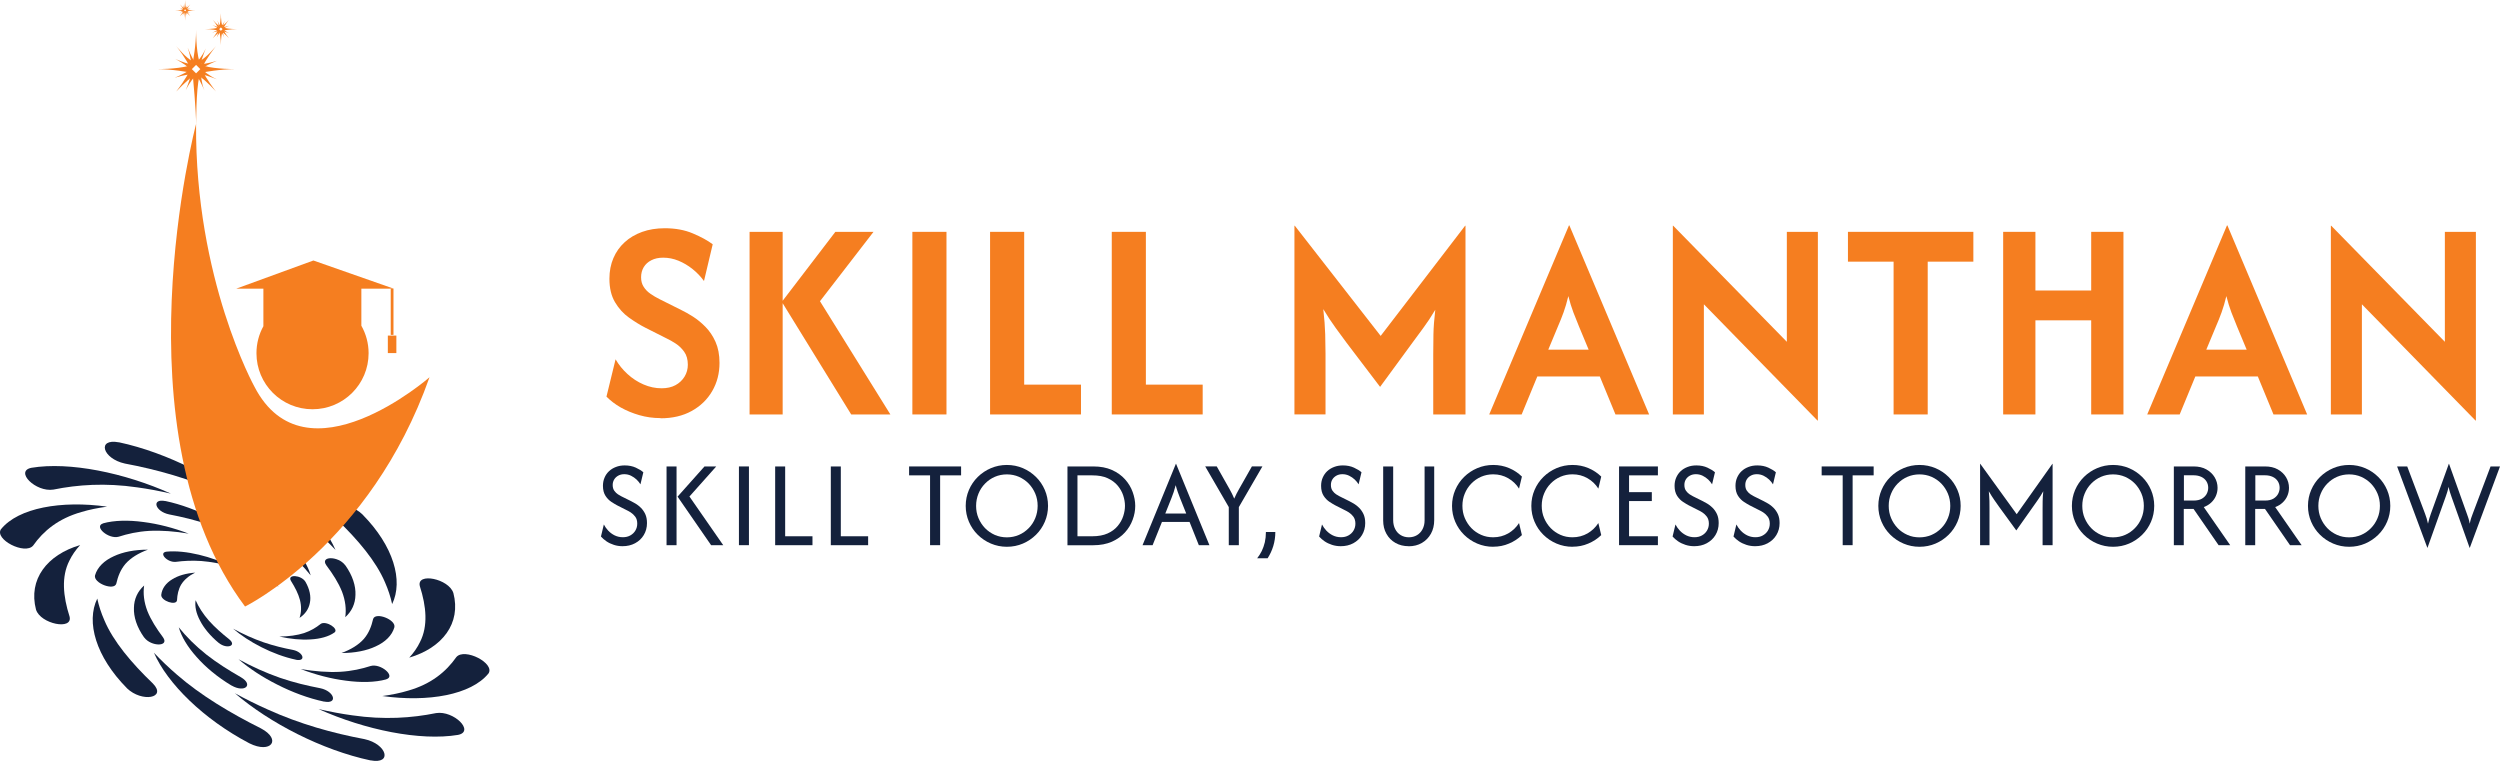 <?xml version="1.0" encoding="UTF-8"?>
<svg xmlns="http://www.w3.org/2000/svg" id="Layer_2" data-name="Layer 2" viewBox="0 0 389.92 118.69" style="background-color:transparent;">
  <defs>
    <style>
      .cls-1 {
        fill: #f57e20;
      }

      .cls-2 {
        fill: #14213c;
      }
    </style>
  </defs>
  <g id="Layer_1-2" data-name="Layer 1">
    <g>
      <path class="cls-1" d="m103.02,65.21c-1.14,0-2.24-.15-3.31-.46-1.07-.31-2.03-.71-2.9-1.2-.87-.5-1.6-1.06-2.22-1.69l1.42-5.82c.49.84,1.1,1.61,1.85,2.29.75.69,1.58,1.23,2.5,1.63.92.4,1.86.6,2.83.6.84,0,1.57-.16,2.17-.49.6-.33,1.07-.77,1.41-1.33.34-.56.51-1.18.51-1.85,0-.82-.19-1.5-.57-2.03-.38-.53-.82-.95-1.33-1.28-.51-.33-.94-.57-1.3-.74l-3.39-1.71c-.87-.44-1.73-.98-2.6-1.6-.87-.62-1.59-1.42-2.17-2.4-.58-.98-.87-2.2-.87-3.66,0-1.18.21-2.25.62-3.21.41-.96,1-1.79,1.76-2.48.76-.7,1.67-1.23,2.72-1.61,1.05-.38,2.24-.57,3.54-.57,1.65,0,3.11.27,4.38.81,1.28.54,2.3,1.1,3.09,1.69l-1.36,5.73c-.51-.7-1.1-1.32-1.79-1.87-.69-.55-1.42-.98-2.2-1.3-.78-.32-1.57-.47-2.37-.47-.72,0-1.33.13-1.85.4-.52.26-.91.62-1.19,1.08-.27.45-.41.98-.41,1.57s.13,1.07.4,1.49c.26.42.62.79,1.06,1.09.44.31.92.59,1.42.84l3.42,1.71c.53.25,1.12.59,1.79,1.01.66.42,1.31.95,1.95,1.6s1.16,1.42,1.57,2.34c.41.92.62,2.01.62,3.28,0,1.62-.38,3.09-1.14,4.4s-1.83,2.34-3.2,3.1c-1.37.76-3,1.14-4.87,1.14Z"/>
      <path class="cls-1" d="m116.91,64.64v-28.48h5.16v28.48h-5.16Zm15.85,0l-10.82-17.56,8.35-10.92h5.95l-8.35,10.82,10.98,17.66h-6.11Z"/>
      <path class="cls-1" d="m142.3,64.64v-28.48h5.32v28.48h-5.32Z"/>
      <path class="cls-1" d="m154.42,64.64v-28.48h5.32v23.83h8.86v4.65h-14.18Z"/>
      <path class="cls-1" d="m173.4,64.64v-28.48h5.32v23.83h8.86v4.65h-14.18Z"/>
      <path class="cls-1" d="m201.89,64.64v-29.43h.06l13.39,17.18,13.17-17.18h.06v29.43h-5.03v-9.43c0-.91.01-1.92.03-3.05.02-1.13.12-2.41.29-3.85-.65,1.1-1.29,2.06-1.9,2.88-.61.82-1.17,1.58-1.68,2.28l-5.03,6.87-5.22-6.87c-.49-.65-1.06-1.43-1.71-2.33-.65-.9-1.3-1.87-1.93-2.93.17,1.5.27,2.81.3,3.92.03,1.12.05,2.14.05,3.07v9.43h-4.84Z"/>
      <path class="cls-1" d="m232.27,64.64l12.44-29.49h.06l12.44,29.49h-5.25l-2.44-5.92h-9.75l-2.44,5.92h-5.06Zm9.21-10.1h6.3l-1.49-3.58c-.32-.76-.61-1.5-.89-2.23s-.54-1.58-.79-2.55c-.23.97-.48,1.81-.74,2.53s-.56,1.47-.9,2.25l-1.49,3.58Z"/>
      <path class="cls-1" d="m283.47,65.59l-17.72-18.13v17.18h-4.84v-29.43h.06l17.72,18.1v-17.15h4.84v29.43h-.06Z"/>
      <path class="cls-1" d="m295.34,64.64v-23.83h-7.12v-4.65h19.56v4.65h-7.12v23.83h-5.32Z"/>
      <path class="cls-1" d="m312.43,64.64v-28.48h5.03v9.15h8.7v-9.15h5.03v28.48h-5.03v-14.68h-8.7v14.68h-5.03Z"/>
      <path class="cls-1" d="m334.9,64.64l12.44-29.49h.06l12.44,29.49h-5.25l-2.44-5.92h-9.75l-2.44,5.92h-5.06Zm9.21-10.1h6.3l-1.49-3.58c-.32-.76-.61-1.5-.89-2.23s-.54-1.58-.79-2.55c-.23.97-.48,1.81-.74,2.53s-.56,1.47-.9,2.25l-1.49,3.58Z"/>
      <path class="cls-1" d="m386.1,65.59l-17.72-18.13v17.18h-4.84v-29.43h.06l17.72,18.1v-17.15h4.84v29.43h-.06Z"/>
    </g>
    <g>
      <path class="cls-2" d="m97.1,85.19c-.48,0-.94-.07-1.36-.21-.43-.14-.81-.32-1.15-.55s-.62-.48-.86-.75l.45-1.88c.17.34.4.66.68.96.28.3.62.55,1,.74.39.19.82.29,1.29.29.44,0,.82-.09,1.16-.28s.6-.44.79-.76c.19-.32.29-.68.29-1.08,0-.44-.1-.8-.31-1.08-.21-.28-.45-.5-.71-.67-.26-.16-.47-.28-.63-.35l-1.5-.76c-.24-.13-.53-.3-.88-.53-.35-.23-.66-.54-.92-.94-.26-.4-.4-.92-.4-1.56,0-.46.08-.89.25-1.28.16-.39.4-.73.7-1.01.3-.28.66-.5,1.08-.66.41-.16.87-.24,1.37-.24.65,0,1.23.12,1.73.35s.89.47,1.17.72l-.45,1.88c-.15-.25-.35-.5-.6-.74-.25-.24-.55-.44-.87-.6s-.68-.24-1.05-.24-.68.08-.95.23c-.27.15-.48.35-.63.6-.15.25-.23.53-.23.85,0,.36.08.66.25.9.17.24.36.42.57.56.21.14.39.24.53.31l1.53.76c.18.09.41.22.69.38s.55.38.83.65c.27.27.5.6.68.98.18.39.27.85.27,1.4,0,.7-.17,1.32-.5,1.87s-.78.97-1.36,1.28c-.57.31-1.23.46-1.96.46Z"/>
      <path class="cls-2" d="m103.96,85.03v-12.28h1.56v12.28h-1.56Zm6.95,0l-5.23-7.57,4.2-4.71h1.83l-4.18,4.69,5.27,7.59h-1.9Z"/>
      <path class="cls-2" d="m115.25,85.03v-12.28h1.56v12.28h-1.56Z"/>
      <path class="cls-2" d="m120.9,85.03v-12.28h1.56v10.89h4.26v1.39h-5.81Z"/>
      <path class="cls-2" d="m129.58,85.03v-12.28h1.56v10.89h4.26v1.39h-5.81Z"/>
      <path class="cls-2" d="m145.06,85.03v-10.89h-3.27v-1.39h8.11v1.39h-3.27v10.89h-1.56Z"/>
      <path class="cls-2" d="m157.04,85.28c-.88,0-1.71-.17-2.49-.5-.78-.33-1.46-.79-2.05-1.37-.59-.58-1.05-1.26-1.38-2.03s-.5-1.6-.5-2.48.17-1.71.5-2.48c.33-.77.79-1.45,1.38-2.03.59-.58,1.27-1.04,2.05-1.37.78-.33,1.61-.5,2.49-.5s1.72.17,2.5.5c.77.33,1.45.79,2.04,1.37.59.58,1.05,1.26,1.38,2.03.33.77.5,1.6.5,2.48s-.17,1.71-.5,2.48-.79,1.45-1.38,2.03c-.59.58-1.27,1.04-2.04,1.37-.77.33-1.61.5-2.5.5Zm0-1.47c.67,0,1.3-.13,1.88-.38s1.09-.61,1.53-1.06c.44-.45.78-.97,1.02-1.56s.37-1.23.37-1.91-.12-1.32-.37-1.91-.59-1.11-1.02-1.56c-.44-.45-.95-.8-1.53-1.06-.58-.25-1.21-.38-1.88-.38s-1.3.13-1.88.38c-.58.25-1.09.61-1.53,1.06-.44.45-.78.97-1.02,1.56s-.37,1.23-.37,1.91.12,1.32.37,1.91.59,1.11,1.02,1.56c.44.45.95.8,1.53,1.06.58.25,1.21.38,1.88.38Z"/>
      <path class="cls-2" d="m166.49,85.03v-12.28h4.03c1.11,0,2.08.18,2.9.55.82.36,1.5.85,2.04,1.45.54.6.94,1.26,1.2,1.99.26.72.4,1.44.4,2.16s-.13,1.44-.4,2.16c-.26.72-.66,1.39-1.2,1.98-.54.6-1.22,1.08-2.04,1.45-.82.36-1.79.55-2.9.55h-4.03Zm1.56-1.39h2.31c.95,0,1.74-.15,2.39-.44.65-.29,1.17-.68,1.57-1.16.4-.48.69-.99.87-1.55.18-.55.27-1.09.27-1.6s-.09-1.04-.27-1.6c-.18-.56-.47-1.07-.87-1.55-.4-.48-.92-.86-1.57-1.16s-1.44-.44-2.39-.44h-2.31v9.5Z"/>
      <path class="cls-2" d="m178.2,85.03l5.2-12.69h.03l5.2,12.69h-1.65l-1.45-3.63h-4.3l-1.46,3.63h-1.57Zm3.55-4.94h3.26l-.97-2.43c-.12-.31-.23-.61-.34-.91-.11-.3-.22-.66-.33-1.08-.11.42-.21.78-.31,1.07s-.21.6-.34.92l-.97,2.43Z"/>
      <path class="cls-2" d="m191.65,85.03v-5.94l-3.68-6.35h1.8l2.02,3.58c.13.23.25.45.36.68.11.22.23.48.35.77.12-.29.24-.55.36-.77s.24-.45.37-.68l2.03-3.58h1.64l-3.68,6.35v5.94h-1.56Z"/>
      <path class="cls-2" d="m196.07,87.08c.27-.34.51-.71.72-1.13.2-.41.36-.87.48-1.36.11-.49.17-1.03.17-1.61h1.47c0,.77-.11,1.5-.32,2.19-.21.69-.51,1.32-.88,1.9h-1.64Z"/>
      <path class="cls-2" d="m209.12,85.19c-.48,0-.94-.07-1.37-.21s-.81-.32-1.15-.55c-.34-.23-.62-.48-.86-.75l.45-1.88c.17.34.4.66.68.96s.62.55,1,.74c.39.19.82.29,1.29.29.44,0,.82-.09,1.16-.28.34-.19.6-.44.79-.76.19-.32.29-.68.29-1.08,0-.44-.11-.8-.31-1.08-.21-.28-.45-.5-.71-.67-.26-.16-.47-.28-.63-.35l-1.5-.76c-.24-.13-.53-.3-.88-.53-.35-.23-.66-.54-.92-.94s-.4-.92-.4-1.56c0-.46.08-.89.25-1.28s.4-.73.7-1.01c.3-.28.66-.5,1.08-.66.41-.16.87-.24,1.37-.24.66,0,1.23.12,1.73.35s.89.47,1.17.72l-.45,1.88c-.15-.25-.35-.5-.6-.74-.25-.24-.55-.44-.87-.6-.33-.16-.68-.24-1.05-.24s-.68.08-.95.23c-.27.15-.48.35-.63.6-.15.25-.22.53-.22.85,0,.36.08.66.25.9.17.24.36.42.57.56.21.14.39.24.53.31l1.53.76c.18.09.41.22.69.38s.55.38.83.65c.27.27.5.6.68.98.18.39.27.85.27,1.4,0,.7-.17,1.32-.5,1.87s-.79.97-1.36,1.28c-.57.31-1.23.46-1.96.46Z"/>
      <path class="cls-2" d="m219.71,85.19c-.77,0-1.46-.17-2.06-.51-.6-.34-1.07-.81-1.41-1.42-.34-.6-.51-1.3-.51-2.09v-8.42h1.56v8.37c0,.54.11,1.01.32,1.41.21.41.5.72.87.94.37.22.79.33,1.26.33s.89-.11,1.26-.33c.37-.22.66-.53.87-.93.21-.4.32-.85.32-1.37v-8.42h1.5v8.37c0,.8-.17,1.51-.51,2.12-.34.61-.81,1.09-1.41,1.44s-1.29.52-2.07.52Z"/>
      <path class="cls-2" d="m232.89,85.28c-.88,0-1.71-.17-2.49-.5-.78-.33-1.46-.79-2.05-1.37-.59-.58-1.05-1.26-1.38-2.03-.33-.77-.5-1.6-.5-2.48s.17-1.71.5-2.48c.33-.77.79-1.45,1.38-2.03.59-.58,1.27-1.04,2.05-1.37.78-.33,1.61-.5,2.49-.5s1.69.16,2.46.48,1.44.77,2.02,1.33l-.45,1.88c-.42-.67-.98-1.21-1.69-1.62s-1.49-.61-2.34-.61c-.67,0-1.3.13-1.88.38-.58.25-1.09.61-1.53,1.06-.44.45-.78.97-1.02,1.56-.25.59-.37,1.23-.37,1.91s.12,1.32.37,1.91c.25.59.59,1.11,1.02,1.56s.95.8,1.53,1.06,1.21.38,1.88.38c.86,0,1.65-.21,2.35-.61.7-.41,1.26-.95,1.68-1.61l.45,1.88c-.58.56-1.25,1-2.02,1.32-.76.33-1.58.49-2.46.49Z"/>
      <path class="cls-2" d="m245.26,85.28c-.88,0-1.71-.17-2.49-.5-.78-.33-1.46-.79-2.05-1.37-.59-.58-1.05-1.26-1.38-2.03-.33-.77-.5-1.6-.5-2.48s.17-1.71.5-2.48c.33-.77.79-1.45,1.38-2.03.59-.58,1.27-1.04,2.05-1.37.78-.33,1.61-.5,2.49-.5s1.69.16,2.46.48,1.44.77,2.02,1.33l-.45,1.88c-.42-.67-.98-1.21-1.69-1.62s-1.49-.61-2.34-.61c-.67,0-1.3.13-1.88.38-.58.25-1.09.61-1.53,1.06-.44.45-.78.97-1.02,1.56-.25.59-.37,1.23-.37,1.91s.12,1.32.37,1.91c.25.59.59,1.11,1.02,1.56s.95.8,1.53,1.06,1.21.38,1.88.38c.86,0,1.65-.21,2.35-.61.7-.41,1.26-.95,1.68-1.61l.45,1.88c-.58.56-1.25,1-2.02,1.32-.76.33-1.58.49-2.46.49Z"/>
      <path class="cls-2" d="m252.52,85.03v-12.28h6.06v1.39h-4.5v2.62h3.55v1.39h-3.55v5.49h4.5v1.39h-6.06Z"/>
      <path class="cls-2" d="m264.25,85.19c-.48,0-.94-.07-1.37-.21s-.81-.32-1.15-.55c-.34-.23-.62-.48-.86-.75l.45-1.88c.17.34.4.66.68.96s.62.55,1,.74c.39.19.82.29,1.29.29.44,0,.82-.09,1.16-.28.34-.19.6-.44.79-.76.19-.32.29-.68.29-1.08,0-.44-.11-.8-.31-1.08-.21-.28-.45-.5-.71-.67-.26-.16-.47-.28-.63-.35l-1.5-.76c-.24-.13-.53-.3-.88-.53-.35-.23-.66-.54-.92-.94s-.4-.92-.4-1.56c0-.46.08-.89.25-1.28s.4-.73.7-1.01c.3-.28.66-.5,1.08-.66.41-.16.87-.24,1.37-.24.66,0,1.23.12,1.73.35s.89.47,1.17.72l-.45,1.88c-.15-.25-.35-.5-.6-.74-.25-.24-.55-.44-.87-.6-.33-.16-.68-.24-1.05-.24s-.68.08-.95.23c-.27.15-.48.35-.63.6-.15.25-.22.53-.22.85,0,.36.08.66.25.9.17.24.36.42.57.56.21.14.39.24.53.31l1.53.76c.18.09.41.22.69.38s.55.38.83.65c.27.27.5.6.68.98.18.39.27.85.27,1.4,0,.7-.17,1.32-.5,1.87s-.79.97-1.36,1.28c-.57.31-1.23.46-1.96.46Z"/>
      <path class="cls-2" d="m273.75,85.19c-.48,0-.94-.07-1.37-.21s-.81-.32-1.15-.55c-.34-.23-.62-.48-.86-.75l.45-1.88c.17.34.4.66.68.96s.62.55,1,.74c.39.19.82.29,1.29.29.44,0,.82-.09,1.16-.28.34-.19.6-.44.79-.76.19-.32.29-.68.29-1.08,0-.44-.11-.8-.31-1.08-.21-.28-.45-.5-.71-.67-.26-.16-.47-.28-.63-.35l-1.5-.76c-.24-.13-.53-.3-.88-.53-.35-.23-.66-.54-.92-.94s-.4-.92-.4-1.56c0-.46.08-.89.25-1.28s.4-.73.7-1.01c.3-.28.66-.5,1.08-.66.41-.16.87-.24,1.37-.24.66,0,1.23.12,1.73.35s.89.47,1.17.72l-.45,1.88c-.15-.25-.35-.5-.6-.74-.25-.24-.55-.44-.87-.6-.33-.16-.68-.24-1.05-.24s-.68.08-.95.23c-.27.15-.48.35-.63.6-.15.25-.22.53-.22.85,0,.36.08.66.25.9.17.24.36.42.57.56.21.14.39.24.53.31l1.53.76c.18.09.41.22.69.38s.55.38.83.65c.27.27.5.6.68.98.18.39.27.85.27,1.4,0,.7-.17,1.32-.5,1.87s-.79.97-1.36,1.28c-.57.31-1.23.46-1.96.46Z"/>
      <path class="cls-2" d="m287.4,85.03v-10.89h-3.28v-1.39h8.11v1.39h-3.28v10.89h-1.56Z"/>
      <path class="cls-2" d="m299.38,85.28c-.88,0-1.71-.17-2.49-.5-.78-.33-1.46-.79-2.05-1.37-.59-.58-1.05-1.26-1.38-2.03-.33-.77-.5-1.6-.5-2.48s.17-1.71.5-2.48c.33-.77.79-1.45,1.38-2.03.59-.58,1.27-1.04,2.05-1.37.78-.33,1.61-.5,2.49-.5s1.72.17,2.5.5,1.45.79,2.04,1.37c.59.58,1.05,1.26,1.38,2.03.33.77.5,1.6.5,2.48s-.17,1.71-.5,2.48c-.33.77-.79,1.45-1.38,2.03-.59.58-1.27,1.04-2.04,1.37s-1.61.5-2.5.5Zm0-1.47c.67,0,1.3-.13,1.88-.38s1.09-.61,1.53-1.06.78-.97,1.02-1.56c.25-.59.37-1.23.37-1.91s-.12-1.32-.37-1.91c-.25-.59-.59-1.11-1.02-1.56-.44-.45-.95-.8-1.53-1.06-.58-.25-1.21-.38-1.88-.38s-1.3.13-1.88.38c-.58.25-1.09.61-1.53,1.06-.44.45-.78.97-1.02,1.56-.25.59-.37,1.23-.37,1.91s.12,1.32.37,1.91c.25.59.59,1.11,1.02,1.56s.95.8,1.53,1.06,1.21.38,1.88.38Z"/>
      <path class="cls-2" d="m308.83,85.03v-12.69h.03l5.68,7.86,5.57-7.86h.03v12.69h-1.56v-5.68c0-.37,0-.78.01-1.22,0-.44.04-.94.1-1.51-.28.5-.56.94-.83,1.32-.27.38-.51.73-.73,1.04l-2.65,3.75-2.73-3.75c-.23-.32-.47-.67-.73-1.04-.26-.38-.54-.82-.83-1.32.05.56.09,1.07.1,1.51s.01.85.01,1.22v5.68h-1.47Z"/>
      <path class="cls-2" d="m329.57,85.28c-.88,0-1.71-.17-2.49-.5-.78-.33-1.46-.79-2.05-1.37-.59-.58-1.05-1.26-1.38-2.03-.33-.77-.5-1.6-.5-2.48s.17-1.71.5-2.48c.33-.77.79-1.45,1.38-2.03.59-.58,1.27-1.04,2.05-1.37.78-.33,1.61-.5,2.49-.5s1.72.17,2.5.5,1.45.79,2.04,1.37c.59.58,1.05,1.26,1.38,2.03.33.77.5,1.6.5,2.48s-.17,1.71-.5,2.48c-.33.77-.79,1.45-1.38,2.03-.59.58-1.27,1.04-2.04,1.37s-1.61.5-2.5.5Zm0-1.47c.67,0,1.3-.13,1.88-.38s1.09-.61,1.53-1.06.78-.97,1.02-1.56c.25-.59.37-1.23.37-1.91s-.12-1.32-.37-1.91c-.25-.59-.59-1.11-1.02-1.56-.44-.45-.95-.8-1.53-1.06-.58-.25-1.21-.38-1.88-.38s-1.3.13-1.88.38c-.58.25-1.09.61-1.53,1.06-.44.45-.78.97-1.02,1.56-.25.59-.37,1.23-.37,1.91s.12,1.32.37,1.91c.25.59.59,1.11,1.02,1.56s.95.8,1.53,1.06,1.21.38,1.88.38Z"/>
      <path class="cls-2" d="m339.05,85.03v-12.28h3.08c.77,0,1.44.15,1.99.46.55.31.99.72,1.29,1.22s.46,1.06.46,1.66c0,.45-.09.87-.26,1.26-.17.4-.42.74-.74,1.04-.32.3-.7.53-1.15.7l4.12,5.94h-1.81l-3.9-5.65h-1.53v5.65h-1.56Zm1.56-6.96h1.53c.53,0,.96-.1,1.29-.29.33-.2.58-.45.74-.75s.24-.62.24-.94c0-.38-.09-.72-.28-1.02-.19-.3-.45-.53-.79-.69-.34-.16-.74-.25-1.19-.25h-1.53v3.93Z"/>
      <path class="cls-2" d="m350.19,85.03v-12.28h3.08c.77,0,1.44.15,1.99.46.55.31.99.72,1.29,1.22s.46,1.06.46,1.66c0,.45-.09.87-.26,1.26-.17.4-.42.74-.74,1.04-.32.3-.7.53-1.15.7l4.12,5.94h-1.81l-3.9-5.65h-1.53v5.65h-1.56Zm1.56-6.96h1.53c.53,0,.96-.1,1.29-.29.33-.2.58-.45.74-.75s.24-.62.24-.94c0-.38-.09-.72-.28-1.02-.19-.3-.45-.53-.79-.69-.34-.16-.74-.25-1.19-.25h-1.53v3.93Z"/>
      <path class="cls-2" d="m366.39,85.28c-.88,0-1.71-.17-2.49-.5-.78-.33-1.46-.79-2.05-1.37-.59-.58-1.05-1.26-1.38-2.03-.33-.77-.5-1.6-.5-2.48s.17-1.71.5-2.48c.33-.77.79-1.45,1.38-2.03.59-.58,1.27-1.04,2.05-1.37.78-.33,1.61-.5,2.49-.5s1.72.17,2.5.5,1.45.79,2.04,1.37c.59.58,1.05,1.26,1.38,2.03.33.77.5,1.6.5,2.48s-.17,1.71-.5,2.48c-.33.77-.79,1.45-1.38,2.03-.59.58-1.27,1.04-2.04,1.37s-1.61.5-2.5.5Zm0-1.47c.67,0,1.3-.13,1.88-.38s1.09-.61,1.53-1.06.78-.97,1.02-1.56c.25-.59.37-1.23.37-1.91s-.12-1.32-.37-1.91c-.25-.59-.59-1.11-1.02-1.56-.44-.45-.95-.8-1.53-1.06-.58-.25-1.21-.38-1.88-.38s-1.3.13-1.88.38c-.58.25-1.09.61-1.53,1.06-.44.45-.78.97-1.02,1.56-.25.59-.37,1.23-.37,1.91s.12,1.32.37,1.91c.25.59.59,1.11,1.02,1.56s.95.8,1.53,1.06,1.21.38,1.88.38Z"/>
      <path class="cls-2" d="m378.59,85.44l-4.72-12.69h1.58l2.78,7.37c.1.25.18.5.25.73.06.23.13.51.21.83.07-.32.14-.59.21-.83.07-.23.15-.48.24-.73l2.8-7.78h.03l2.78,7.78c.08.23.16.46.24.69s.15.52.21.87c.07-.35.15-.63.22-.87.07-.23.16-.46.25-.69l2.78-7.37h1.47l-4.71,12.69h-.03l-2.83-7.97c-.08-.24-.16-.47-.23-.69-.07-.22-.15-.51-.22-.85-.07.35-.15.63-.22.85-.07.22-.15.45-.23.69l-2.84,7.97h-.03Z"/>
    </g>
    <g>
      <g>
        <g>
          <g>
            <g id="_Repetición_radial_" data-name="&amp;lt;Repetición radial&amp;gt;">
              <path class="cls-2" d="m57.79,118.6c-7.55-1.61-15.74-5.83-21.16-10.48,1.7.92,3.41,1.78,5.13,2.54,4.98,2.26,10.13,3.69,15.09,4.62,3.5.76,4.42,3.97.94,3.31h0Z"/>
            </g>
            <g id="_Repetición_radial_-2" data-name="&amp;lt;Repetición radial&amp;gt;">
              <path class="cls-2" d="m38.89,115.93c-7.16-3.76-12.78-9.32-14.88-14.12,1.12,1.18,2.32,2.33,3.6,3.43,3.68,3.2,8.28,5.96,13.08,8.36,3.31,1.75,1.57,4.02-1.8,2.33h0Z"/>
            </g>
            <g id="_Repetición_radial_-3" data-name="&amp;lt;Repetición radial&amp;gt;">
              <path class="cls-2" d="m19.79,107.33c-4.85-4.91-6.39-10.32-4.62-13.97.24,1.12.61,2.25,1.11,3.39,1.39,3.28,4.21,6.64,7.57,9.86,2.23,2.28-1.71,2.99-4.06.73h0Z"/>
            </g>
            <g id="_Repetición_radial_-4" data-name="&amp;lt;Repetición radial&amp;gt;">
              <path class="cls-2" d="m5.62,95.1c-1.24-4.74,1.71-8.56,6.88-10.09-.7.76-1.27,1.58-1.68,2.44-1.27,2.48-.99,5.54.03,8.71.55,2.19-4.53,1.16-5.23-1.07h0Z"/>
            </g>
            <g id="_Repetición_radial_-5" data-name="&amp;lt;Repetición radial&amp;gt;">
              <path class="cls-2" d="m.17,82.52c2.7-3.3,9.35-4.5,16.54-3.5-1.45.2-2.8.47-4.02.84-3.59,1.02-5.92,2.95-7.52,5.23-1.27,1.52-6.13-.98-5-2.58H.17Z"/>
            </g>
            <g id="_Repetición_radial_-6" data-name="&amp;lt;Repetición radial&amp;gt;">
              <path class="cls-2" d="m4.9,72.96c5.92-.98,14.49.77,21.76,4.03-1.82-.42-3.58-.75-5.28-.98-4.95-.72-9.27-.42-13.05.35-2.76.44-6.09-2.86-3.43-3.4h0Z"/>
            </g>
            <g id="_Repetición_radial_-7" data-name="&amp;lt;Repetición radial&amp;gt;">
              <path class="cls-2" d="m18.54,68.98c7.55,1.61,15.74,5.83,21.16,10.48-1.7-.92-3.41-1.78-5.13-2.54-4.98-2.26-10.13-3.69-15.09-4.62-3.5-.76-4.42-3.97-.94-3.31h0Z"/>
            </g>
            <g id="_Repetición_radial_-8" data-name="&amp;lt;Repetición radial&amp;gt;">
              <path class="cls-2" d="m37.45,71.65c7.16,3.76,12.78,9.32,14.88,14.12-1.12-1.18-2.32-2.33-3.6-3.43-3.68-3.2-8.28-5.96-13.08-8.36-3.31-1.75-1.57-4.02,1.8-2.33h0Z"/>
            </g>
            <g id="_Repetición_radial_-9" data-name="&amp;lt;Repetición radial&amp;gt;">
              <path class="cls-2" d="m56.54,80.25c4.85,4.91,6.39,10.32,4.62,13.97-.24-1.12-.61-2.25-1.11-3.39-1.39-3.28-4.21-6.64-7.57-9.86-2.23-2.28,1.71-2.99,4.06-.73h0Z"/>
            </g>
            <g id="_Repetición_radial_-10" data-name="&amp;lt;Repetición radial&amp;gt;">
              <path class="cls-2" d="m70.71,92.48c1.24,4.74-1.71,8.56-6.88,10.09.7-.76,1.27-1.58,1.68-2.44,1.27-2.48.99-5.54-.03-8.71-.55-2.19,4.53-1.16,5.23,1.07h0Z"/>
            </g>
            <g id="_Repetición_radial_-11" data-name="&amp;lt;Repetición radial&amp;gt;">
              <path class="cls-2" d="m76.17,105.06c-2.7,3.3-9.35,4.5-16.54,3.5,1.45-.2,2.8-.47,4.02-.84,3.59-1.02,5.92-2.95,7.52-5.23,1.27-1.52,6.13.98,5,2.58h0Z"/>
            </g>
            <g id="_Repetición_radial_-12" data-name="&amp;lt;Repetición radial&amp;gt;">
              <path class="cls-2" d="m71.44,114.62c-5.92.98-14.49-.77-21.76-4.03,1.82.42,3.59.75,5.28.98,4.95.72,9.27.42,13.05-.35,2.76-.44,6.09,2.86,3.43,3.4h0Z"/>
            </g>
          </g>
          <g>
            <g id="_Repetición_radial_-13" data-name="&amp;lt;Repetición radial&amp;gt;">
              <path class="cls-2" d="m50.54,109.43c-2.44-.52-4.98-1.47-7.29-2.65-2.26-1.13-4.34-2.49-6.05-3.96,2.08,1.14,4.27,2.13,6.48,2.9,2.16.74,4.25,1.23,6.27,1.62,2.22.46,2.81,2.52.59,2.08h0Z"/>
            </g>
            <g id="_Repetición_radial_-14" data-name="&amp;lt;Repetición radial&amp;gt;">
              <path class="cls-2" d="m36.12,106.93c-2.21-1.32-4.09-2.9-5.48-4.49-1.38-1.54-2.34-3.13-2.76-4.6,1.18,1.47,2.62,2.91,4.32,4.26,1.67,1.31,3.51,2.46,5.38,3.53,2.02,1.19.58,2.47-1.46,1.29h0Z"/>
            </g>
            <g id="_Repetición_radial_-15" data-name="&amp;lt;Repetición radial&amp;gt;">
              <path class="cls-2" d="m22.47,99.41c-1.14-1.61-1.64-3.22-1.58-4.61.02-1.37.57-2.57,1.59-3.48-.18,1.24-.03,2.58.51,3.99.55,1.38,1.43,2.75,2.44,4.1,1.04,1.47-1.87,1.48-2.95,0h0Z"/>
            </g>
            <g id="_Repetición_radial_-16" data-name="&amp;lt;Repetición radial&amp;gt;">
              <path class="cls-2" d="m14.82,89.74c.37-1.29,1.44-2.31,2.92-2.98,1.42-.67,3.25-1.03,5.33-1.03-1.46.54-2.67,1.27-3.49,2.2-.79.92-1.19,1.99-1.44,3.09-.33,1.18-3.61-.08-3.32-1.28h0Z"/>
            </g>
            <g id="_Repetición_radial_-17" data-name="&amp;lt;Repetición radial&amp;gt;">
              <path class="cls-2" d="m16.09,81.62c1.73-.48,3.97-.52,6.31-.2,2.27.29,4.69.91,7.03,1.81-2.19-.37-4.29-.53-6.16-.43-1.83.11-3.36.46-4.76.91-1.57.44-3.96-1.61-2.42-2.08h0Z"/>
            </g>
            <g id="_Repetición_radial_-18" data-name="&amp;lt;Repetición radial&amp;gt;">
              <path class="cls-2" d="m25.79,78.14c2.44.52,4.98,1.47,7.29,2.65,2.26,1.13,4.34,2.49,6.05,3.96-2.08-1.14-4.27-2.13-6.48-2.9-2.16-.74-4.25-1.23-6.27-1.62-2.22-.46-2.81-2.52-.59-2.08h0Z"/>
            </g>
            <g id="_Repetición_radial_-19" data-name="&amp;lt;Repetición radial&amp;gt;">
              <path class="cls-2" d="m40.22,80.65c2.21,1.32,4.09,2.9,5.48,4.49,1.38,1.54,2.34,3.13,2.76,4.6-1.18-1.47-2.62-2.91-4.32-4.26-1.67-1.31-3.51-2.46-5.38-3.53-2.02-1.19-.58-2.47,1.46-1.29h0Z"/>
            </g>
            <g id="_Repetición_radial_-20" data-name="&amp;lt;Repetición radial&amp;gt;">
              <path class="cls-2" d="m53.86,88.17c1.14,1.61,1.64,3.22,1.58,4.61-.02,1.37-.57,2.57-1.59,3.48.18-1.24.03-2.58-.51-3.99-.55-1.38-1.43-2.75-2.44-4.1-1.04-1.47,1.87-1.48,2.95,0h0Z"/>
            </g>
            <g id="_Repetición_radial_-21" data-name="&amp;lt;Repetición radial&amp;gt;">
              <path class="cls-2" d="m61.51,97.84c-.37,1.29-1.44,2.31-2.92,2.98-1.42.67-3.25,1.03-5.33,1.03,1.46-.54,2.67-1.27,3.49-2.2.79-.92,1.19-1.99,1.44-3.09.33-1.18,3.61.08,3.32,1.28h0Z"/>
            </g>
            <g id="_Repetición_radial_-22" data-name="&amp;lt;Repetición radial&amp;gt;">
              <path class="cls-2" d="m60.24,105.96c-1.73.48-3.97.52-6.31.2-2.27-.29-4.69-.91-7.03-1.81,2.19.37,4.29.53,6.16.43,1.83-.11,3.36-.46,4.76-.91,1.57-.44,3.96,1.61,2.42,2.08h0Z"/>
            </g>
          </g>
          <g>
            <g id="_Repetición_radial_-23" data-name="&amp;lt;Repetición radial&amp;gt;">
              <path class="cls-2" d="m46.14,102.89c-1.79-.38-3.66-1.08-5.35-1.94-1.69-.85-3.21-1.85-4.44-2.9,1.57.86,3.18,1.58,4.76,2.13,1.59.54,3.12.91,4.6,1.19,1.63.34,2.07,1.86.43,1.53h0Z"/>
            </g>
            <g id="_Repetición_radial_-24" data-name="&amp;lt;Repetición radial&amp;gt;">
              <path class="cls-2" d="m34.12,100.28c-1.34-1.11-2.34-2.34-2.93-3.5-.61-1.15-.83-2.24-.68-3.17.47,1.08,1.17,2.16,2.07,3.19.92,1.03,2.01,1.99,3.17,2.91,1.24,1.02-.37,1.58-1.62.57h0Z"/>
            </g>
            <g id="_Repetición_radial_-25" data-name="&amp;lt;Repetición radial&amp;gt;">
              <path class="cls-2" d="m25.15,92.78c.11-1.01.74-1.84,1.7-2.42.93-.59,2.17-.94,3.59-1.05-.99.49-1.72,1.12-2.18,1.86-.44.75-.61,1.58-.65,2.44-.09.93-2.52.11-2.46-.82h0Z"/>
            </g>
            <g id="_Repetición_radial_-26" data-name="&amp;lt;Repetición radial&amp;gt;">
              <path class="cls-2" d="m25.98,86.04c1.48-.14,3.26.05,5.05.48,1.77.42,3.54,1.06,5.16,1.86-1.7-.47-3.31-.76-4.78-.88-1.47-.1-2.77-.03-3.98.13-1.35.14-2.78-1.44-1.44-1.59h0Z"/>
            </g>
            <g id="_Repetición_radial_-27" data-name="&amp;lt;Repetición radial&amp;gt;">
              <path class="cls-2" d="m35.99,85.13c1.74.83,3.33,1.9,4.6,3.02,1.28,1.11,2.24,2.27,2.84,3.37-1.13-1.08-2.41-2.08-3.79-2.95-1.39-.87-2.85-1.61-4.31-2.28-1.59-.75-.94-1.91.66-1.16h0Z"/>
            </g>
            <g id="_Repetición_radial_-28" data-name="&amp;lt;Repetición radial&amp;gt;">
              <path class="cls-2" d="m47.64,90.74c.68,1.18.89,2.32.69,3.29-.18.97-.75,1.77-1.61,2.34.29-.88.31-1.82.06-2.8-.26-.99-.78-1.98-1.4-2.97-.64-1.08,1.61-.94,2.26.14h0Z"/>
            </g>
            <g id="_Repetición_radial_-29" data-name="&amp;lt;Repetición radial&amp;gt;">
              <path class="cls-2" d="m52.16,98.65c-.89.64-2.22,1-3.74,1.08-1.5.1-3.17-.07-4.85-.45,1.49-.01,2.79-.2,3.86-.54,1.06-.36,1.88-.86,2.57-1.42.8-.59,2.94.74,2.16,1.34h0Z"/>
            </g>
          </g>
        </g>
        <g>
          <path class="cls-1" d="m30.58,19.34s-12.68,48.12,7.64,75.26c0,0,19.51-9.59,28.77-35.76,0,0-19.34,16.91-27.31,1.46,0,0-9.27-16.74-9.1-40.96Z"/>
          <path class="cls-1" d="m56.35,50.78c.72,1.27,1.14,2.74,1.14,4.31,0,4.83-3.91,8.74-8.75,8.74s-8.74-3.91-8.74-8.74c0-1.53.39-2.96,1.08-4.21v-5.86h-4.23l12.03-4.39,12.52,4.39h-5.04v5.76Z"/>
          <rect class="cls-1" x="60.94" y="45.02" width=".43" height="7.21"/>
          <rect class="cls-1" x="60.49" y="52.34" width="1.33" height="2.73"/>
        </g>
        <g>
          <path class="cls-1" d="m30.58,9.07l-1.71,1.71,1.71,1.71,1.71-1.71-1.71-1.71Zm-.66,1.71l.66-.66.66.66-.66.66-.66-.66Z"/>
          <path class="cls-1" d="m30.09,9.57s.49-2.4.49-4.92c0,0-.02,3.02.5,4.92h-1Z"/>
          <path class="cls-1" d="m30.09,11.98s.5,5.13.5,7.65c0,0-.02-5.75.5-7.65h-1Z"/>
          <path class="cls-1" d="m31.81,11.27s2.4-.49,4.92-.49c0,0-3.02.02-4.92-.5v1Z"/>
          <path class="cls-1" d="m29.39,11.27s-2.4-.49-4.92-.49c0,0,3.02.02,4.92-.5v1Z"/>
          <path class="cls-1" d="m29.51,10.28s-.46-1.1-2.03-3.1c0,0,1.63,2,2.61,2.39l-.58.71Z"/>
          <path class="cls-1" d="m31.66,10.28s.49-1.1,2.03-3.1c0,0-1.4,1.76-2.61,2.39l.58.71Z"/>
          <path class="cls-1" d="m29.51,11.18s-.53,1.14-2.03,3.1c0,0,1.57-1.68,2.61-2.39l-.58-.71Z"/>
          <path class="cls-1" d="m31.66,11.18s.54,1.19,2.03,3.1c0,0-1.52-1.71-2.61-2.39l.58-.71Z"/>
          <path class="cls-1" d="m29.39,10.53s-.6-.56-2.06-1.35c0,0,1.38.67,2.35.79l-.29.56Z"/>
          <path class="cls-1" d="m29.78,9.85s.05-.73-.51-2.41c0,0,.66,1.63,1.11,2.22l-.6.19Z"/>
          <path class="cls-1" d="m30.75,9.61s.71-.67,1.35-2.06c0,0-.57,1.39-.79,2.35l-.56-.29Z"/>
          <path class="cls-1" d="m31.42,9.99s.87-.02,2.41-.51c0,0-1.33.55-2.22,1.11l-.19-.6Z"/>
          <path class="cls-1" d="m31.75,11.02s.64.67,2.06,1.35c0,0-1.25-.52-2.35-.79l.29-.56Z"/>
          <path class="cls-1" d="m31.37,11.7s.01,1.2.51,2.41c0,0-.5-1.21-1.11-2.22l.6-.19Z"/>
          <path class="cls-1" d="m30.32,12.01s-.64.65-1.35,2.06c0,0,.58-1.42.79-2.35l.56.29Z"/>
          <path class="cls-1" d="m29.65,11.62s-.87.02-2.41.51c0,0,1.33-.55,2.22-1.11l.19.6Z"/>
        </g>
      </g>
      <g>
        <path class="cls-1" d="m34.45,3.85l-.69.69.69.69.69-.69-.69-.69Zm-.27.69l.27-.27.27.27-.27.27-.27-.27Z"/>
        <path class="cls-1" d="m34.25,4.05s.2-.97.2-1.99c0,0,0,1.23.2,1.99h-.4Z"/>
        <path class="cls-1" d="m34.25,5.03s.2.97.2,1.99c0,0,0-1.23.2-1.99h-.4Z"/>
        <path class="cls-1" d="m34.95,4.74s.97-.2,1.99-.2c0,0-1.23,0-1.99-.2v.4Z"/>
        <path class="cls-1" d="m33.97,4.74s-.97-.2-1.99-.2c0,0,1.23,0,1.99-.2v.4Z"/>
        <path class="cls-1" d="m34.01,4.34s-.19-.44-.82-1.26c0,0,.66.81,1.06.97l-.23.29Z"/>
        <path class="cls-1" d="m34.88,4.34s.2-.44.82-1.26c0,0-.57.71-1.06.97l.23.29Z"/>
        <path class="cls-1" d="m34.01,4.7s-.22.46-.82,1.26c0,0,.64-.68,1.06-.97l-.23-.29Z"/>
        <path class="cls-1" d="m34.88,4.7s.22.48.82,1.26c0,0-.61-.69-1.06-.97l.23-.29Z"/>
        <path class="cls-1" d="m33.97,4.44s-.24-.23-.84-.55c0,0,.56.27.95.32l-.12.23Z"/>
        <path class="cls-1" d="m34.12,4.16s.02-.3-.21-.98c0,0,.27.66.45.9l-.24.08Z"/>
        <path class="cls-1" d="m34.52,4.06s.29-.27.55-.84c0,0-.23.56-.32.95l-.23-.12Z"/>
        <path class="cls-1" d="m34.79,4.22s.35,0,.98-.21c0,0-.54.22-.9.45l-.08-.24Z"/>
        <path class="cls-1" d="m34.92,4.64s.26.27.84.55c0,0-.51-.21-.95-.32l.12-.23Z"/>
        <path class="cls-1" d="m34.77,4.91s0,.48.21.98c0,0-.2-.49-.45-.9l.24-.08Z"/>
        <path class="cls-1" d="m34.34,5.04s-.26.27-.55.84c0,0,.23-.58.32-.95l.23.12Z"/>
        <path class="cls-1" d="m34.07,4.88s-.35,0-.98.21c0,0,.54-.22.9-.45l.08.24Z"/>
      </g>
      <g>
        <path class="cls-1" d="m28.87,1.16l-.45.45.45.45.45-.45-.45-.45Zm-.17.45l.17-.17.17.17-.17.17-.17-.17Z"/>
        <path class="cls-1" d="m28.74,1.29s.13-.63.13-1.29c0,0,0,.79.13,1.29h-.26Z"/>
        <path class="cls-1" d="m28.74,1.93s.13.63.13,1.29c0,0,0-.79.13-1.29h-.26Z"/>
        <path class="cls-1" d="m29.19,1.74s.63-.13,1.29-.13c0,0-.79,0-1.29-.13v.26Z"/>
        <path class="cls-1" d="m28.56,1.74s-.63-.13-1.29-.13c0,0,.79,0,1.29-.13v.26Z"/>
        <path class="cls-1" d="m28.59,1.48s-.12-.29-.53-.82c0,0,.43.53.69.63l-.15.19Z"/>
        <path class="cls-1" d="m29.15,1.48s.13-.29.53-.82c0,0-.37.46-.69.63l.15.19Z"/>
        <path class="cls-1" d="m28.59,1.72s-.14.3-.53.82c0,0,.41-.44.69-.63l-.15-.19Z"/>
        <path class="cls-1" d="m29.15,1.72s.14.31.53.82c0,0-.4-.45-.69-.63l.15-.19Z"/>
        <path class="cls-1" d="m28.56,1.55s-.16-.15-.54-.35c0,0,.36.18.62.21l-.08.15Z"/>
        <path class="cls-1" d="m28.66,1.37s.01-.19-.13-.63c0,0,.17.43.29.58l-.16.05Z"/>
        <path class="cls-1" d="m28.91,1.3s.19-.18.35-.54c0,0-.15.37-.21.62l-.15-.08Z"/>
        <path class="cls-1" d="m29.09,1.41s.23,0,.63-.13c0,0-.35.15-.58.29l-.05-.16Z"/>
        <path class="cls-1" d="m29.18,1.68s.17.18.54.35c0,0-.33-.14-.62-.21l.08-.15Z"/>
        <path class="cls-1" d="m29.08,1.85s0,.31.13.63c0,0-.13-.32-.29-.58l.16-.05Z"/>
        <path class="cls-1" d="m28.8,1.94s-.17.17-.35.54c0,0,.15-.37.21-.62l.15.08Z"/>
        <path class="cls-1" d="m28.63,1.83s-.23,0-.63.13c0,0,.35-.15.58-.29l.05.16Z"/>
      </g>
    </g>
  </g>
</svg>
